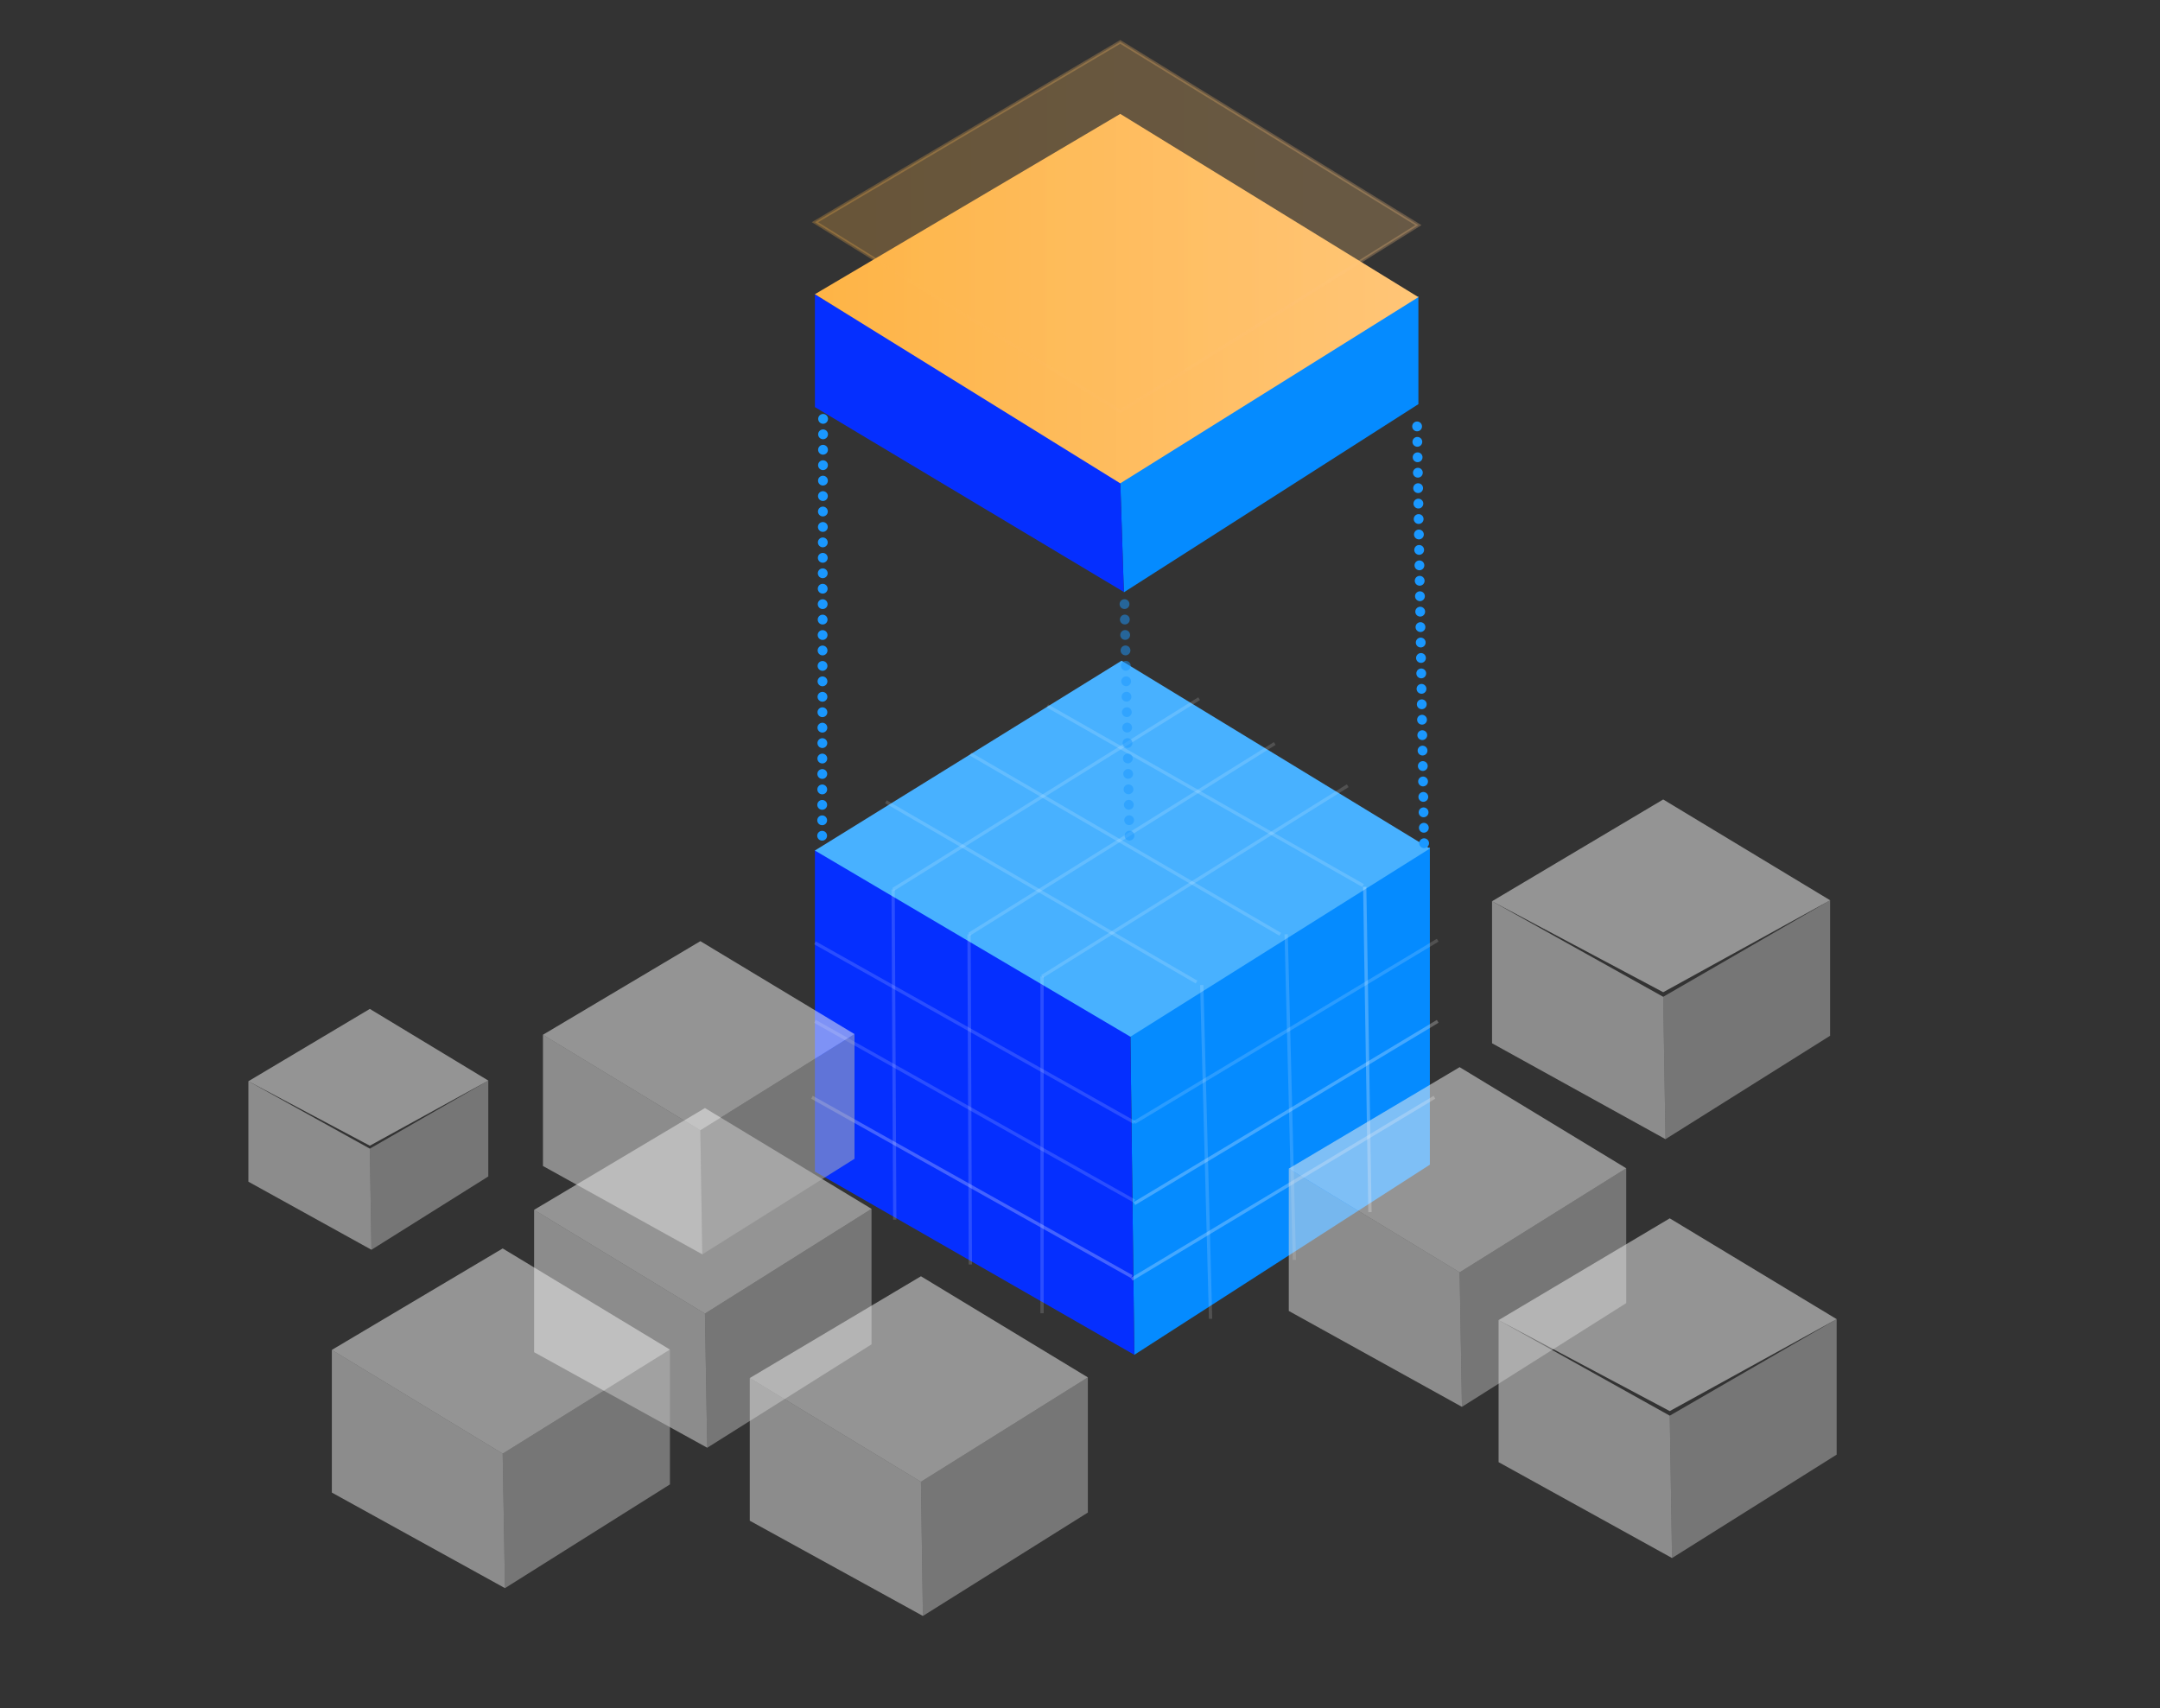 <?xml version="1.0" encoding="utf-8"?>
<!-- Generator: Adobe Illustrator 19.0.0, SVG Export Plug-In . SVG Version: 6.00 Build 0)  -->
<svg version="1.1" id="图层_1" xmlns="http://www.w3.org/2000/svg" xmlns:xlink="http://www.w3.org/1999/xlink" x="0px" y="0px"
	 viewBox="-69 40 660 522" style="enable-background:new -69 40 660 522;" xml:space="preserve">
<rect x="-69" y="40" width="660" height="522" fill="#333333" stroke="none"/>
<style type="text/css">
	.st0{fill:#058BFF;}
	.st1{fill:#052FFF;}
	.st2{fill:#48B1FF;}
	.st3{opacity:0.15;fill:none;stroke:#FFFFFF;stroke-miterlimit:10;enable-background:new    ;}
	.st4{opacity:0.25;fill:none;stroke:#FFFFFF;stroke-miterlimit:10;enable-background:new    ;}
	.st5{opacity:0.52;fill:#B5B5B5;enable-background:new    ;}
	.st6{opacity:0.52;fill:#DFDFDF;enable-background:new    ;}
	.st7{opacity:0.52;fill:#EFEFEF;enable-background:new    ;}
	.st8{fill:url(#SVGID_1_);}
	.st9{opacity:0.26;fill:url(#SVGID_2_);stroke:url(#SVGID_3_);}
	.st10{opacity:0.5;}
	.st11{fill:none;stroke:#1A98FF;stroke-width:3;stroke-linecap:round;stroke-dasharray:0,4.718;}
</style>
<polygon class="st0" points="276.4,356.4 277.6,454 367.9,395.9 367.9,298.9 "/>
<polygon class="st1" points="180,299.7 180,398 277.6,454 276.4,355.6 "/>
<polygon class="st2" points="180,299.9 276.4,356.8 367.9,299.3 273.7,241.9 "/>
<line class="st3" x1="180" y1="328.1" x2="277.6" y2="383"/>
<line class="st3" x1="180" y1="352.1" x2="277.6" y2="407"/>
<line class="st3" x1="277.6" y1="383" x2="370.3" y2="327.3"/>
<line class="st4" x1="277.6" y1="407.8" x2="370.3" y2="352.1"/>
<line class="st4" x1="179.1" y1="375.3" x2="276.8" y2="430.1"/>
<line class="st4" x1="276.8" y1="430.9" x2="369.3" y2="375.3"/>
<line class="st3" x1="297.4" y1="253.5" x2="203.9" y2="311.8"/>
<line class="st3" x1="203.9" y1="311.8" x2="204.4" y2="412.7"/>
<line class="st3" x1="320.5" y1="267.2" x2="227.1" y2="325.5"/>
<line class="st3" x1="227.1" y1="325.5" x2="227.5" y2="426.4"/>
<line class="st3" x1="342.8" y1="280.1" x2="249.4" y2="338.4"/>
<line class="st3" x1="249.4" y1="338.4" x2="249.4" y2="441.3"/>
<line class="st3" x1="201.7" y1="285" x2="296.6" y2="340.1"/>
<line class="st3" x1="298.2" y1="341" x2="300.9" y2="443"/>
<line class="st3" x1="227.5" y1="270.4" x2="322.2" y2="325.5"/>
<line class="st3" x1="324" y1="325.5" x2="326.5" y2="425"/>
<line class="st3" x1="251" y1="255.7" x2="347.5" y2="310.6"/>
<line class="st4" x1="348" y1="311" x2="349.6" y2="410.4"/>
<polygon class="st5" points="377,428.8 377.7,469.9 427.9,438.2 427.9,397 "/>
<polygon class="st6" points="324.8,397.1 324.8,440.6 377.7,469.9 377,428.8 "/>
<polygon class="st7" points="324.8,397.1 377,428.8 427.9,397 377,366.1 "/>
<polygon class="st5" points="441.2,472.6 441.9,516.1 492.2,484.5 492.2,443.1 "/>
<polygon class="st6" points="388.9,443.4 388.9,486.8 441.9,516.1 441.2,472.6 "/>
<polygon class="st7" points="388.9,443.4 441.2,471.2 492.2,443.1 441.2,412.3 "/>
<polygon class="st5" points="439.2,344.6 439.9,388.1 490.2,356.5 490.2,315.1 "/>
<polygon class="st6" points="386.9,315.4 386.9,358.8 439.9,388.1 439.2,344.6 "/>
<polygon class="st7" points="386.9,315.4 439.2,343.2 490.2,315.1 439.2,284.3 "/>
<polygon class="st5" points="44,391 44.5,421.9 80.2,399.5 80.2,370.2 "/>
<polygon class="st6" points="6.9,370.4 6.9,401.1 44.5,421.9 44,391 "/>
<polygon class="st7" points="6.9,370.4 44,390.1 80.2,370.2 44,348.3 "/>
<polygon class="st5" points="146.4,441.4 147.1,482.4 197.3,450.8 197.3,409.4 "/>
<polygon class="st6" points="94.2,409.7 94.2,453.2 147.1,482.4 146.4,441.4 "/>
<polygon class="st7" points="94.2,409.7 146.4,441.4 197.3,409.4 146.4,378.6 "/>
<polygon class="st5" points="84.6,484.2 85.3,525.3 135.7,493.6 135.7,452.4 "/>
<polygon class="st6" points="32.4,452.5 32.4,496.1 85.3,525.3 84.6,484.2 "/>
<polygon class="st7" points="32.4,452.5 84.6,484.2 135.7,452.4 84.6,421.5 "/>
<polygon class="st5" points="145,385.4 145.6,423.3 192.1,394.1 192.1,356 "/>
<polygon class="st6" points="96.9,356.2 96.9,396.3 145.6,423.3 145,385.4 "/>
<polygon class="st7" points="96.9,356.2 145,385.4 192.1,356 145,327.6 "/>
<polygon class="st5" points="212.4,492.8 213,533.8 263.4,502.2 263.4,460.9 "/>
<polygon class="st6" points="160.1,461.1 160.1,504.7 213,533.8 212.4,492.8 "/>
<polygon class="st7" points="160.1,461.1 212.4,492.8 263.4,460.9 212.4,430 "/>
<polygon class="st0" points="273.3,187.3 274.4,221 364.4,163.5 364.4,130.5 "/>
<polygon class="st1" points="180,129.9 180,164.4 274.4,220.9 273.3,186.6 "/>
<linearGradient id="SVGID_1_" gradientUnits="userSpaceOnUse" x1="180" y1="131.25" x2="364.4" y2="131.25">
	<stop  offset="0" style="stop-color:#FEB446"/>
	<stop  offset="1" style="stop-color:#FFC577"/>
</linearGradient>
<polygon class="st8" points="180,129.9 273.3,187.7 364.4,130.8 273.3,74.8 "/>
<linearGradient id="SVGID_2_" gradientUnits="userSpaceOnUse" x1="180" y1="109.25" x2="364.4" y2="109.25">
	<stop  offset="0" style="stop-color:#FEB446"/>
	<stop  offset="1" style="stop-color:#FFC577"/>
</linearGradient>
<linearGradient id="SVGID_3_" gradientUnits="userSpaceOnUse" x1="179.034" y1="109.252" x2="365.349" y2="109.252">
	<stop  offset="0" style="stop-color:#FEB446"/>
	<stop  offset="1" style="stop-color:#FFC587"/>
</linearGradient>
<polygon class="st9" points="180,107.9 273.3,165.7 364.4,108.8 273.3,52.8 "/>
<g class="st10">
	<path class="st11" d="M274.6,224.6l1.6,74.5"/>
</g>
<g>
	<path class="st11" d="M182.5,168l-0.3,131.1"/>
</g>
<g>
	<path class="st11" d="M364,170.3l2.2,130.8"/>
</g>
</svg>
